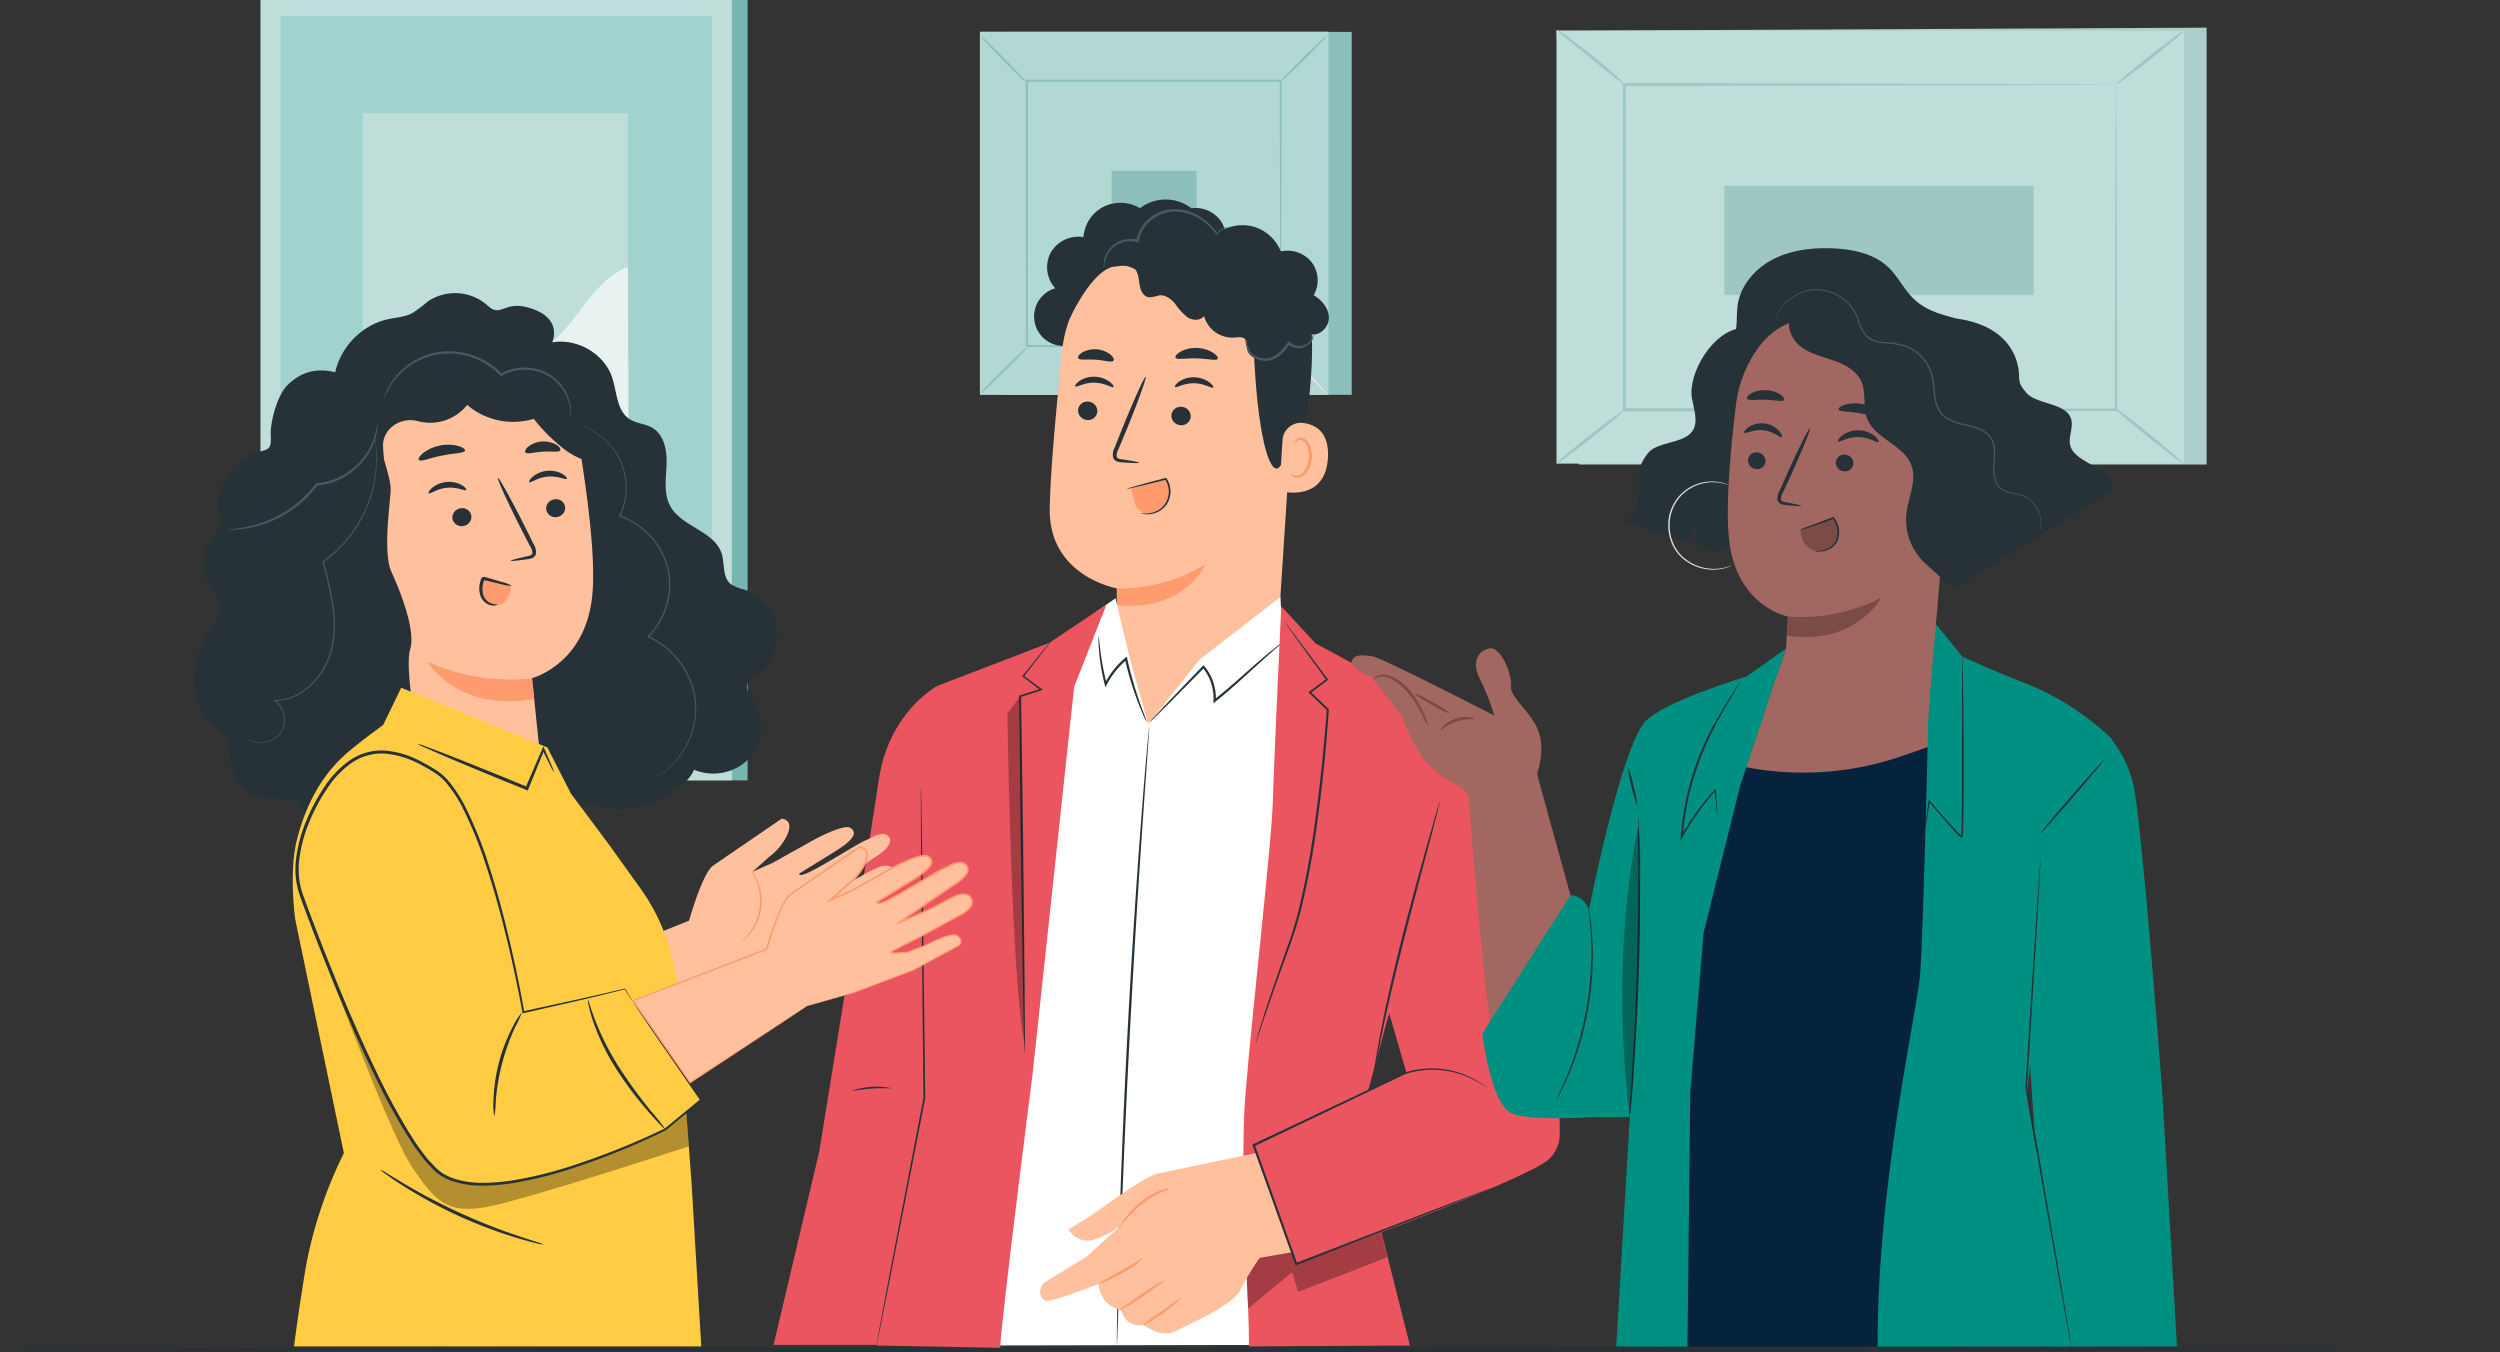 <?xml version="1.0" encoding="UTF-8"?> <svg xmlns="http://www.w3.org/2000/svg" xmlns:xlink="http://www.w3.org/1999/xlink" id="Group_31907" data-name="Group 31907" width="642.75" height="347.6" viewBox="0 0 642.75 347.6"><rect x="0" y="0" width="642.75" height="347.6" fill="#333333" stroke="none"/><defs><clipPath id="clip-path"><rect id="Rectangle_20848" data-name="Rectangle 20848" width="605.873" height="346.523" fill="none"></rect></clipPath><clipPath id="clip-path-3"><rect id="Rectangle_20850" data-name="Rectangle 20850" width="36.414" height="27.824" fill="none"></rect></clipPath><clipPath id="clip-path-4"><rect id="Rectangle_20851" data-name="Rectangle 20851" width="4.41" height="89.381" fill="none"></rect></clipPath><clipPath id="clip-path-6"><rect id="Rectangle_20853" data-name="Rectangle 20853" width="4.66" height="75.11" fill="none"></rect></clipPath><clipPath id="clip-path-8"><rect id="Rectangle_20855" data-name="Rectangle 20855" width="97.02" height="73.646" fill="none"></rect></clipPath></defs><g id="Group_31877" data-name="Group 31877"><rect id="Rectangle_20837" data-name="Rectangle 20837" width="121.205" height="200.628" transform="translate(70.997)" fill="#77b7b2"></rect><rect id="Rectangle_20838" data-name="Rectangle 20838" width="121.205" height="200.628" transform="translate(66.966)" fill="#bfddd9"></rect><rect id="Rectangle_20839" data-name="Rectangle 20839" width="110.882" height="192.491" transform="translate(72.127 4.069)" fill="#a2d2ce"></rect><rect id="Rectangle_20840" data-name="Rectangle 20840" width="68.183" height="142.465" transform="translate(93.236 29.082)" fill="#bfddd9"></rect><g id="Group_31854" data-name="Group 31854"><g id="Group_31853" data-name="Group 31853" clip-path="url(#clip-path)"><path id="Path_63437" data-name="Path 63437" d="M106.188,130.658c-.159-13.308,11.807-26.3,24.987-28.158,6.284-.886,12.96.362,18.832-2.046,10.481-4.3,13.815-18.223,24.363-22.354l.481,102.971H106.188Z" transform="translate(-12.951 -9.525)" fill="#e8f3f1"></path><path id="Path_63438" data-name="Path 63438" d="M622.9,8.1V120.421H461.574L455.762,8.884Z" transform="translate(-55.585 -0.988)" fill="#adceca"></path><rect id="Rectangle_20841" data-name="Rectangle 20841" width="161.326" height="111.301" transform="translate(400.177 7.895)" fill="#bfddd9"></rect><rect id="Rectangle_20842" data-name="Rectangle 20842" width="126.381" height="83.645" transform="translate(417.649 21.724)" fill="#bfddd9"></rect><path id="Path_63439" data-name="Path 63439" d="M601.986,24.691s-.218.014-.623.022l-1.8.021-6.941.044-26.044.1-90.975.18.365-.365c.011,25.556.021,53.872.033,83.634v.011l-.4-.4,126.381.081-.318.318c.07-25.455.127-46.325.167-60.859.035-7.264.062-12.939.081-16.829q.024-2.883.036-4.422c.011-1,.034-1.535.034-1.535s.023.487.034,1.468q.012,1.516.035,4.363c.019,3.873.047,9.524.082,16.757.039,14.581.1,35.518.167,61.056v.317h-.319l-126.381.081h-.4v-.409c.011-29.762.023-58.078.032-83.634v-.366h.365l91.216.18,25.961.1,6.867.044,1.756.021c.392.008.58.022.58.022" transform="translate(-57.956 -2.967)" fill="#9ec7c3"></path><path id="Path_63440" data-name="Path 63440" d="M455.761,8.636a13.611,13.611,0,0,1,2.774,1.8c1.649,1.192,3.9,2.882,6.324,4.824s4.561,3.78,6.064,5.156a13.026,13.026,0,0,1,2.31,2.365c-.149.169-4.028-3.03-8.873-6.9s-8.742-7.06-8.6-7.242" transform="translate(-55.584 -1.052)" fill="#9ec7c3"></path><path id="Path_63441" data-name="Path 63441" d="M637.068,8.992c.137.173-3.664,3.409-8.489,7.226s-8.847,6.775-8.984,6.6,3.664-3.408,8.49-7.227,8.846-6.774,8.983-6.6" transform="translate(-75.566 -1.096)" fill="#9ec7c3"></path><path id="Path_63442" data-name="Path 63442" d="M636.853,133.747l-17.988-14.579" transform="translate(-75.477 -14.534)" fill="#fff"></path><path id="Path_63443" data-name="Path 63443" d="M618.865,119.167c.139-.171,4.278,2.955,9.244,6.98s8.881,7.428,8.744,7.6-4.277-2.954-9.245-6.98-8.881-7.427-8.743-7.6" transform="translate(-75.477 -14.533)" fill="#9ec7c3"></path><path id="Path_63444" data-name="Path 63444" d="M455.762,133.852c-.137-.173,3.625-3.374,8.4-7.152s8.758-6.7,8.895-6.526-3.624,3.374-8.4,7.153-8.758,6.7-8.894,6.526" transform="translate(-55.584 -14.656)" fill="#9ec7c3"></path><rect id="Rectangle_20843" data-name="Rectangle 20843" width="79.521" height="28.008" transform="translate(443.31 47.784)" fill="#9ec7c3"></rect><rect id="Rectangle_20844" data-name="Rectangle 20844" width="89.506" height="93.303" transform="translate(258.023 8.203)" fill="#8cbfbb"></rect><rect id="Rectangle_20845" data-name="Rectangle 20845" width="89.506" height="93.303" transform="translate(251.962 8.203)" fill="#b2d8d4"></rect><path id="Path_63445" data-name="Path 63445" d="M376.49,102.669H286.928V9.311H376.49Zm-89.506-.056h89.45V9.366h-89.45Z" transform="translate(-34.994 -1.136)" fill="#e0e0e0"></path><rect id="Rectangle_20846" data-name="Rectangle 20846" width="65.442" height="68.218" transform="translate(263.994 20.745)" fill="#b2d8d4"></rect><path id="Path_63446" data-name="Path 63446" d="M299,101.836a10.671,10.671,0,0,1-1.615,1.877c-1.045,1.1-2.514,2.6-4.16,4.217s-3.159,3.067-4.275,4.093a10.415,10.415,0,0,1-1.891,1.575,10.427,10.427,0,0,1,1.606-1.869c1.045-1.1,2.518-2.6,4.17-4.226s3.167-3.074,4.282-4.1A10.231,10.231,0,0,1,299,101.836" transform="translate(-35.01 -12.42)" fill="#8cbfbb"></path><path id="Path_63447" data-name="Path 63447" d="M375.194,101.646a10.693,10.693,0,0,1,1.878,1.615c1.1,1.046,2.6,2.514,4.217,4.16s3.066,3.16,4.092,4.275a10.5,10.5,0,0,1,1.576,1.891,10.412,10.412,0,0,1-1.87-1.606c-1.1-1.046-2.6-2.518-4.226-4.17s-3.073-3.167-4.1-4.283a10.258,10.258,0,0,1-1.567-1.883" transform="translate(-45.758 -12.396)" fill="#e0e0e0"></path><path id="Path_63448" data-name="Path 63448" d="M374.991,22.2a10.673,10.673,0,0,1,1.615-1.877c1.046-1.1,2.514-2.6,4.16-4.217s3.16-3.067,4.276-4.093a10.4,10.4,0,0,1,1.89-1.575,10.427,10.427,0,0,1-1.606,1.869c-1.045,1.1-2.517,2.6-4.17,4.226s-3.167,3.074-4.283,4.1a10.179,10.179,0,0,1-1.883,1.567" transform="translate(-45.734 -1.273)" fill="#8cbfbb"></path><path id="Path_63449" data-name="Path 63449" d="M298.825,22.366a10.672,10.672,0,0,1-1.877-1.615c-1.1-1.045-2.6-2.514-4.217-4.16s-3.067-3.159-4.093-4.275a10.413,10.413,0,0,1-1.575-1.891,10.429,10.429,0,0,1,1.869,1.606c1.1,1.045,2.6,2.518,4.226,4.17s3.074,3.167,4.1,4.283a10.212,10.212,0,0,1,1.567,1.883" transform="translate(-35.01 -1.271)" fill="#8cbfbb"></path><path id="Path_63450" data-name="Path 63450" d="M365.886,91.8a3.2,3.2,0,0,1-.014-.332c0-.233-.008-.545-.015-.952-.006-.855-.016-2.085-.029-3.682-.015-3.231-.038-7.933-.066-13.9-.032-11.948-.076-28.968-.129-49.348l.253.252-65.256.038h-.007l.29-.29c-.014,25.038-.029,48.463-.04,68.218l-.249-.248,47.254.126,13.273.065,3.512.029.908.014c.2.005.311.01.315.014a2.058,2.058,0,0,1-.288.014l-.881.014-3.465.029-13.216.065-47.413.127h-.248V91.8c-.012-19.755-.026-43.179-.041-68.218V23.3h.3l65.256.038h.253v.252c-.054,20.447-.1,37.523-.128,49.51-.029,5.945-.05,10.628-.067,13.846-.012,1.576-.023,2.79-.029,3.634-.006.394-.011.7-.015.925a2.094,2.094,0,0,1-.014.3" transform="translate(-36.629 -2.841)" fill="#8cbfbb"></path><rect id="Rectangle_20847" data-name="Rectangle 20847" width="21.837" height="21.837" transform="translate(285.797 43.936)" fill="#8cbfbb"></rect></g></g><g id="Group_31856" data-name="Group 31856"><g id="Group_31878" data-name="Group 31878" transform="translate(0 0.457)"><path id="Path_63451" data-name="Path 63451" d="M605.873,394.587c0-.336-135.64-.607-302.922-.607-167.34,0-302.951.271-302.951.607s135.611.607,302.951.607c167.281,0,302.922-.271,302.922-.607" transform="translate(0 -48.05)" fill="#263238"></path></g></g><g id="Group_31864" data-name="Group 31864"><g id="Group_31863" data-name="Group 31863" clip-path="url(#clip-path)"><path id="Path_63452" data-name="Path 63452" d="M351.3,64.793a7.867,7.867,0,0,0-8.065-4.112,10.811,10.811,0,0,0-13.207-.021,9.82,9.82,0,0,0-9.4-.371,9.625,9.625,0,0,0-5.148,7.793,8.219,8.219,0,0,0-8.412,3.989,8.037,8.037,0,0,0,1.175,9.157,7.577,7.577,0,0,0,2.919,14.806l38.525-22.407a7.7,7.7,0,0,0,1.614-8.835" transform="translate(-36.931 -7.125)" fill="#263238"></path><path id="Path_63453" data-name="Path 63453" d="M310.582,98.426a32.386,32.386,0,0,1,33.01-28.912l1.683.034c18.124,1.419,27.03,17.443,25.1,35.332L366.5,164.622l-2.644,7.469-31.222,38.716-7.87-34.878-.15-16.194s-17.389-3.04-17.245-20.3c.069-8.338,1.624-25.495,3.214-41.007" transform="translate(-37.487 -8.477)" fill="#ffc09d"></path><path id="Path_63454" data-name="Path 63454" d="M327.033,171.436a42.614,42.614,0,0,0,22.826-6.206s-5.6,12.344-22.807,10.488Z" transform="translate(-39.885 -20.152)" fill="#ff9b6c"></path><path id="Path_63455" data-name="Path 63455" d="M315.67,119.78a2.475,2.475,0,0,0,2.35,2.536,2.376,2.376,0,0,0,2.614-2.17,2.476,2.476,0,0,0-2.347-2.538,2.378,2.378,0,0,0-2.617,2.171" transform="translate(-38.499 -14.343)" fill="#263238"></path><path id="Path_63456" data-name="Path 63456" d="M314.851,112.8c.3.328,2.217-1.016,4.9-.954,2.678.024,4.617,1.429,4.914,1.11.146-.141-.156-.728-1-1.362a6.877,6.877,0,0,0-3.926-1.286,6.616,6.616,0,0,0-3.906,1.161c-.838.609-1.128,1.185-.979,1.332" transform="translate(-38.395 -13.453)" fill="#263238"></path><path id="Path_63457" data-name="Path 63457" d="M343,121.3a2.475,2.475,0,0,0,2.35,2.535,2.375,2.375,0,0,0,2.614-2.17,2.478,2.478,0,0,0-2.348-2.538A2.377,2.377,0,0,0,343,121.3" transform="translate(-41.832 -14.528)" fill="#263238"></path><path id="Path_63458" data-name="Path 63458" d="M344.062,112.97c.3.328,2.221-1.015,4.9-.954,2.677.025,4.617,1.429,4.914,1.109.146-.14-.154-.727-1-1.361a6.886,6.886,0,0,0-3.925-1.286,6.623,6.623,0,0,0-3.907,1.162c-.835.608-1.127,1.184-.98,1.33" transform="translate(-41.958 -13.474)" fill="#263238"></path><path id="Path_63459" data-name="Path 63459" d="M332.6,132.433c.016-.151-1.645-.47-4.337-.867-.683-.083-1.328-.231-1.434-.7a3.426,3.426,0,0,1,.5-2q1.017-2.437,2.131-5.115c2.964-7.285,5.124-13.281,4.827-13.4s-2.941,5.695-5.9,12.981q-1.072,2.695-2.048,5.148a3.886,3.886,0,0,0-.41,2.651,1.71,1.71,0,0,0,1.1,1.013,4.667,4.667,0,0,0,1.159.184c2.714.2,4.4.247,4.412.1" transform="translate(-39.737 -13.459)" fill="#263238"></path><path id="Path_63460" data-name="Path 63460" d="M344.2,104.346c.3.695,2.625.124,5.43.227,2.805.04,5.127.729,5.43.049.133-.325-.323-.961-1.3-1.568a8.434,8.434,0,0,0-4.138-1.17,8.126,8.126,0,0,0-4.136.961c-.97.558-1.425,1.171-1.291,1.5" transform="translate(-41.977 -12.425)" fill="#263238"></path><path id="Path_63461" data-name="Path 63461" d="M315.715,104.553c.407.647,2.308.212,4.52.408,2.219.119,4.038.819,4.533.236.22-.285-.011-.916-.769-1.566a6.629,6.629,0,0,0-7.3-.519c-.845.536-1.165,1.127-.989,1.441" transform="translate(-38.499 -12.471)" fill="#263238"></path><path id="Path_63462" data-name="Path 63462" d="M313.126,90.247s4.825-10.715,10.144-13.129c6.44-2.923,9.04,4.059,15.151,2.5s12.259-4.362,18.372.412c6.691,5.226,3.432,8.731,3.692,16.4,1.056,31.082,6.6,39.979,8.537,25.389.212-1.6,4.732-2.782,5.539-9.537,1.046-8.76,1.609-19.412-.241-25.68-1.56-5.286-4.51-8.974-9.851-13.085-8.432-6.488-20.191-6.863-28.2-6.231S312.68,76.7,313.126,90.247" transform="translate(-38.188 -8.18)" fill="#263238"></path><path id="Path_63463" data-name="Path 63463" d="M375.425,128.244a4.719,4.719,0,0,1,5.205-4.41c3.247.372,6.828,2.274,6.475,8.922-.627,11.791-12.46,8.737-12.463,8.4,0-.23.477-7.976.783-12.908" transform="translate(-45.692 -15.099)" fill="#ffc09d"></path><path id="Path_63464" data-name="Path 63464" d="M377.861,137.383c.054-.035.2.155.543.332a2.093,2.093,0,0,0,1.55.112c1.284-.392,2.448-2.314,2.619-4.437a6.736,6.736,0,0,0-.425-2.97,2.386,2.386,0,0,0-1.478-1.659,1.061,1.061,0,0,0-1.255.5c-.177.321-.114.56-.178.578-.035.028-.245-.212-.124-.694a1.314,1.314,0,0,1,.508-.714,1.584,1.584,0,0,1,1.164-.241,2.909,2.909,0,0,1,2.07,1.941,6.914,6.914,0,0,1,.545,3.323c-.2,2.372-1.55,4.532-3.3,4.935a2.245,2.245,0,0,1-1.882-.41c-.354-.311-.4-.578-.36-.6" transform="translate(-46.083 -15.631)" fill="#ff9b6c"></path><path id="Path_63465" data-name="Path 63465" d="M369.33,97.9a11.377,11.377,0,0,1-5.1,2.2c-1.869.146-3.981-.959-4.258-2.795-.125-.824.1-1.773-.435-2.418-.635-.771-1.841-.558-2.842-.474a7.6,7.6,0,0,1-7.787-5.561c-.911,1.292-2.974,1.193-4.294.313a17.045,17.045,0,0,1-3.175-3.5c-1.022-1.208-2.47-2.3-4.05-2.11a11.936,11.936,0,0,1-2.605.513c-1.564-.17-2.29-2-2.495-3.543s-.352-3.341-1.661-4.2c-1.213-.8-2.815-.385-4.26-.2s-3.3-.191-3.64-1.593a2.784,2.784,0,0,1,.579-2.13,7.772,7.772,0,0,1,9.176-2.707,10.51,10.51,0,0,1,19.273-1.615,10.891,10.891,0,0,1,9.551-2.27,10.768,10.768,0,0,1,7.35,6.448,7.933,7.933,0,0,1,7.988,2.865,7.742,7.742,0,0,1,.463,8.395c2.118,1.256,3.909,3.4,3.9,5.844s-2.462,4.827-4.83,4.136a4.353,4.353,0,0,1-1.8,5.511,4.451,4.451,0,0,1-5.665-1.452" transform="translate(-39.354 -7.619)" fill="#263238"></path><path id="Path_63466" data-name="Path 63466" d="M382.172,97.788a2.806,2.806,0,0,1-.79,2.253,3.841,3.841,0,0,1-2.419,1.361,4.157,4.157,0,0,1-3.379-1.047l.506-.065a11.806,11.806,0,0,1-2.441,2.894,6.865,6.865,0,0,1-2.2,1.292,5.332,5.332,0,0,1-5.8-1.851,6.775,6.775,0,0,1-.914-2.475,2.289,2.289,0,0,1-.072-.955c.052-.01.146.316.332.892a7.9,7.9,0,0,0,1.055,2.267c1.095,1.715,4.759,2.654,7.162.312a11.87,11.87,0,0,0,2.327-2.711l.217-.343.289.279a3.651,3.651,0,0,0,2.856.965,3.528,3.528,0,0,0,2.182-1.082,5.715,5.715,0,0,0,1.1-1.986" transform="translate(-44.471 -11.926)" fill="#455a64"></path><path id="Path_63467" data-name="Path 63467" d="M355.142,65.918c.006.041-.313.076-.85.289a4.088,4.088,0,0,0-1.884,1.52l-.148.222-.161-.222a14.8,14.8,0,0,0-5.669-4.737,11.692,11.692,0,0,0-4.674-1.115,9.91,9.91,0,0,0-8.144,4.084,7.936,7.936,0,0,0-1.386,3.531l-.046.372-.359-.105a6.754,6.754,0,0,0-4.968.5,6.485,6.485,0,0,0-2.771,2.819,8.748,8.748,0,0,0-.817,3.48,2.389,2.389,0,0,1-.124-.968,6.507,6.507,0,0,1,.594-2.675,6.736,6.736,0,0,1,2.864-3.118,7.231,7.231,0,0,1,5.4-.635l-.4.267a8.463,8.463,0,0,1,1.462-3.843,10.438,10.438,0,0,1,8.713-4.361,12.06,12.06,0,0,1,4.918,1.236,14.447,14.447,0,0,1,5.717,5.066H352.1a4.055,4.055,0,0,1,2.127-1.5,1.82,1.82,0,0,1,.915-.1" transform="translate(-39.411 -7.466)" fill="#455a64"></path><path id="Path_63468" data-name="Path 63468" d="M340.321,140.229s3.44,7.109-3.927,8.816a3.592,3.592,0,0,1-4.244-2.567l-1.017-3.87c.346.093,9.188-2.379,9.188-2.379" transform="translate(-40.385 -17.102)" fill="#ff9b6c"></path><path id="Path_63469" data-name="Path 63469" d="M333.543,148.987c.011-.04.345.048.954.089a6.382,6.382,0,0,0,2.525-.378,5.524,5.524,0,0,0,3.509-6.733,5.352,5.352,0,0,0-.753-1.665l.247.09c-2.847.722-5.36,1.339-7.165,1.76l-2.128.477a2.9,2.9,0,0,1-.785.118,2.969,2.969,0,0,1,.747-.276l2.095-.608c1.782-.5,4.278-1.169,7.114-1.906l.156-.04.09.13a5.691,5.691,0,0,1,.824,1.805,6.078,6.078,0,0,1-.7,4.763,6.022,6.022,0,0,1-5.79,2.639,2.508,2.508,0,0,1-.937-.265" transform="translate(-40.24 -17.064)" fill="#263238"></path><path id="Path_63470" data-name="Path 63470" d="M268.571,200.856s-12.479,6.683-15.019,24.181c-2.182,15.031-15.321,95.618-15.321,95.618l-11.72,49.6h30.366l16.515-88.035Z" transform="translate(-27.625 -24.497)" fill="#ea555f"></path><path id="Path_63471" data-name="Path 63471" d="M284.557,367.247l17.07-154.574,14.89-34.078,4.982-3.451,3.6,15.172,4.817,17.158,13.171-16.55,20.8-16.122.479,7.956,9.988,29.2-8.28,76.2v78.931Z" transform="translate(-34.705 -21.319)" fill="#fff"></path><path id="Path_63472" data-name="Path 63472" d="M327.034,371.72a2.129,2.129,0,0,0,.041-.41c.015-.3.034-.7.06-1.2.04-1.1.1-2.65.171-4.633.138-4.06.336-9.873.579-17.04.5-14.388,1.3-34.26,2.449-56.2s2.428-41.792,3.427-56.155c.5-7.153.914-12.955,1.2-17.008.134-1.98.24-3.531.313-4.626.028-.5.05-.9.067-1.2a2.066,2.066,0,0,0,0-.412,2.1,2.1,0,0,0-.064.407c-.032.3-.073.7-.126,1.2-.1,1.092-.243,2.64-.427,4.617-.361,4.011-.839,9.817-1.392,17-1.109,14.357-2.455,34.207-3.605,56.154s-1.876,41.82-2.271,56.214c-.2,7.2-.328,13.021-.387,17.048-.025,1.984-.044,3.539-.057,4.636v1.206a2.056,2.056,0,0,0,.021.412" transform="translate(-39.883 -25.957)" fill="#263238"></path><path id="Path_63473" data-name="Path 63473" d="M401.054,283.868l23.913-74.026L382.656,187.1l-8.839-9.569s-1.88,39.712-2.175,50.23-4.928,50.389-6.995,74.639c-1.1,12.955-.394,34.6.253,46.793.744,13.992.591,18.616.591,18.616l41.4-.229-13.693-54.509Z" transform="translate(-44.402 -21.652)" fill="#ea555f"></path><path id="Path_63474" data-name="Path 63474" d="M301.09,186.859,272.245,197.95,267.77,305.212l-11.14,62.307,31.814.594c.3-7.6,8.39-70.88,8.39-70.88l10.629-99.042,8.3-21.161Z" transform="translate(-31.299 -21.591)" fill="#ea555f"></path><path id="Path_63475" data-name="Path 63475" d="M306.719,187.553a4.72,4.72,0,0,0-.529.59c-.361.436-.846,1.022-1.459,1.767l-5.417,6.714-.116.144.15.112,4.59,3.45.064-.376-5.388,1.688-.169.053v.178c.1,9.5.231,21.463.371,34.431.234,15.828.445,30.153.6,40.579.105,5.155.191,9.343.25,12.3.042,1.414.076,2.531.1,3.343.017.353.029.638.04.869a1.181,1.181,0,0,0,.034.3,1.076,1.076,0,0,0,.028-.3c0-.231.011-.517.019-.869,0-.812.008-1.93.015-3.344-.014-2.954-.033-7.143-.059-12.3-.107-10.428-.255-24.755-.421-40.583-.186-12.966-.357-24.928-.493-34.429l-.168.231,5.371-1.735.4-.129-.336-.246c-1.685-1.237-3.248-2.382-4.63-3.395l.034.256,5.283-6.818c.583-.768,1.041-1.376,1.383-1.826a4.6,4.6,0,0,0,.45-.651" transform="translate(-36.399 -22.874)" fill="#263238"></path><path id="Path_63476" data-name="Path 63476" d="M367.669,290.567a1.238,1.238,0,0,0,.113-.285c.074-.225.166-.5.281-.852l1.074-3.274c.942-2.84,2.342-6.938,4.136-11.98l2.977-8.232a98.377,98.377,0,0,0,3.027-9.6,215.037,215.037,0,0,0,4.23-22.636c1.461-10.532,2.406-20.462,2.982-29.005l.008-.121-.088-.083-4.641-4.429-.023.363,4.4-3.314.172-.129-.127-.17-7.946-10.661-2.186-2.88-.581-.74a1.226,1.226,0,0,0-.215-.24,1.3,1.3,0,0,0,.164.277l.531.775,2.092,2.948,7.788,10.774.046-.3-4.43,3.275-.226.168.2.2,4.611,4.46-.079-.2c-.625,8.521-1.6,18.443-3.056,28.956a223.571,223.571,0,0,1-4.172,22.583q-1.326,5.131-2.958,9.57l-2.908,8.261c-1.745,5.063-3.083,9.184-3.957,12.048-.437,1.432-.759,2.55-.966,3.31-.09.354-.164.639-.223.869a1.074,1.074,0,0,0-.054.3" transform="translate(-44.841 -22.233)" fill="#263238"></path><g id="Group_31859" data-name="Group 31859" transform="translate(320.238 308.63)" opacity="0.3"><g id="Group_31858" data-name="Group 31858"><g id="Group_31857" data-name="Group 31857" clip-path="url(#clip-path-3)"><path id="Path_63477" data-name="Path 63477" d="M401.133,366.115l-22.913,8.893-1.528-5.052-11.35,9.369-.623-13.975,9.975-13.85,24.761,7.938Z" transform="translate(-364.719 -351.499)"></path></g></g></g><path id="Path_63478" data-name="Path 63478" d="M441.668,325.166a8.621,8.621,0,0,0,4.1-7.025,77.719,77.719,0,0,0-.7-11.97c-1.636-13.493-19.733-91.839-19.733-91.839l-26.666,61.056,7.707,26.582L367.1,320.578l10.934,30.537s52.185-18.9,63.631-25.95" transform="translate(-44.772 -26.14)" fill="#ea555f"></path><path id="Path_63479" data-name="Path 63479" d="M419.182,234.9a3.32,3.32,0,0,0-.249.685c-.155.516-.355,1.177-.6,1.993-.518,1.812-1.233,4.308-2.107,7.36-1.753,6.222-4.157,14.822-6.6,24.38s-4.375,18.287-5.591,24.635c-.61,3.174-1.069,5.749-1.346,7.535-.128.843-.231,1.524-.312,2.058a3.309,3.309,0,0,0-.068.724,3.253,3.253,0,0,0,.189-.7c.11-.528.25-1.2.423-2.037.378-1.844.9-4.385,1.534-7.493,1.323-6.321,3.322-15.018,5.76-24.572s4.778-18.166,6.425-24.416c.8-3.072,1.449-5.585,1.921-7.409l.491-2.023a3.276,3.276,0,0,0,.132-.716" transform="translate(-49.065 -28.648)" fill="#263238"></path><path id="Path_63480" data-name="Path 63480" d="M428.611,343.451a1.07,1.07,0,0,0-.256.072l-.734.259-2.829,1.049-10.554,4.012L377.88,362.86l.379.172c-2.285-6.392-4.759-13.317-7.323-20.49l-3.6-10.051-.153.367L406,314.312l-.027.011a22.715,22.715,0,0,1,15.953.667,28.869,28.869,0,0,1,3.938,2.049l.97.631a1.857,1.857,0,0,0,.342.2,1.965,1.965,0,0,0-.306-.249l-.939-.683a26.056,26.056,0,0,0-3.912-2.163,22.806,22.806,0,0,0-6.846-1.825,23.426,23.426,0,0,0-9.331.968l-.014,0-.014.007-38.894,18.393-.243.115.09.252c1.168,3.266,2.372,6.631,3.6,10.053,2.573,7.17,5.055,14.092,7.347,20.481l.1.281.278-.109,36.28-14.215,10.493-4.168,2.793-1.136.716-.3a1.049,1.049,0,0,0,.237-.119" transform="translate(-44.72 -38.153)" fill="#263238"></path><path id="Path_63481" data-name="Path 63481" d="M336.773,208.52a8.144,8.144,0,0,0,1.105-.99l2.928-2.881,9.888-10-.429-.014a12.01,12.01,0,0,1,2.551,5.369,11.858,11.858,0,0,1,.244,3.14l-.04.676.526-.422c5-4.012,9.053-7.947,12.085-10.634,1.5-1.356,2.723-2.433,3.57-3.165a11.421,11.421,0,0,0,1.285-1.171,9.539,9.539,0,0,0-1.424,1c-.893.682-2.156,1.716-3.7,3.035-3.106,2.61-7.218,6.5-12.191,10.464l.486.254a12.254,12.254,0,0,0-.25-3.3,12.445,12.445,0,0,0-2.7-5.632l-.211-.242-.219.227-9.738,10.146-2.805,3a8.187,8.187,0,0,0-.962,1.133" transform="translate(-41.073 -22.981)" fill="#263238"></path><path id="Path_63482" data-name="Path 63482" d="M321.7,186.411a3.345,3.345,0,0,0-.048.921c.005.6.036,1.47.121,2.566a53.326,53.326,0,0,0,1.465,8.823l.184.724.346-.666a21.555,21.555,0,0,1,3.832-5.233c.438-.44.89-.856,1.33-1.232l-.49-.162a81.089,81.089,0,0,0,3.576,11.687c.566,1.439,1.064,2.58,1.429,3.357a5.767,5.767,0,0,0,.624,1.177,6.237,6.237,0,0,0-.419-1.262c-.335-.911-.752-2.052-1.252-3.411a100.66,100.66,0,0,1-3.37-11.677l-.108-.486-.383.324c-.454.385-.92.812-1.371,1.265a21.342,21.342,0,0,0-3.907,5.4l.529.057a65.009,65.009,0,0,1-1.668-8.718c-.264-2.171-.348-3.457-.421-3.453" transform="translate(-39.229 -22.735)" fill="#263238"></path><g id="Group_31862" data-name="Group 31862" transform="translate(259.004 178.994)" opacity="0.3"><g id="Group_31861" data-name="Group 31861"><g id="Group_31860" data-name="Group 31860" clip-path="url(#clip-path-4)"><path id="Path_63483" data-name="Path 63483" d="M298.267,203.857l-3.287,4.485s.918,68.009,4.41,84.9Z" transform="translate(-294.98 -203.857)"></path></g></g></g><path id="Path_63484" data-name="Path 63484" d="M256.629,374.053a1.963,1.963,0,0,1,.04-.325c.04-.234.094-.548.162-.949.156-.855.379-2.079.665-3.648.6-3.194,1.467-7.789,2.542-13.492l8.685-45.245,0,.046c-.027-2.4-.055-4.942-.084-7.517-.194-19.963-.369-38.033-.5-51.14-.042-6.526-.076-11.814-.1-15.5,0-1.811,0-3.227,0-4.214,0-.464.008-.827.01-1.1a2.17,2.17,0,0,1,.019-.373,2.327,2.327,0,0,1,.027.374c.009.268.02.631.035,1.1.021.987.051,2.4.089,4.213.058,3.682.141,8.971.244,15.5.162,13.1.385,31.173.63,51.135.028,2.574.055,5.117.082,7.515v.024l0,.023c-3.491,17.879-6.594,33.77-8.83,45.216-1.133,5.692-2.044,10.278-2.678,13.466l-.745,3.633-.2.94a1.907,1.907,0,0,1-.083.317" transform="translate(-31.298 -28.125)" fill="#263238"></path><path id="Path_63485" data-name="Path 63485" d="M259.494,318.553c-.014.136-2.285-.06-5.071.14-2.789.183-5.01.687-5.043.555a19.625,19.625,0,0,1,10.113-.695" transform="translate(-30.415 -38.806)" fill="#263238"></path><path id="Path_63486" data-name="Path 63486" d="M359.887,337.658s-22.143,4.621-25.434,5.341-16.289,10.479-17.577,11.2-5.043,3.1-5.043,3.1,2.42,3.968,6.713,2.527a23.081,23.081,0,0,0,7.124-3.9l-9.158,8.354-10.424,6.368a3.078,3.078,0,0,0-1.3,3.772,1.809,1.809,0,0,0,2.185,1.155c2.963-.527,12.575-4.276,12.575-4.276s.451,5.8,5.746,6.522c0,0,1.139,4.984,5.745,3.921,0,0,4.531,3.709,8.542,1.59s14.426-6.378,16.573-10.7a64.093,64.093,0,0,1,4.865-8.067l8.021-1.392Z" transform="translate(-37.144 -41.181)" fill="#ffc09d"></path><path id="Path_63487" data-name="Path 63487" d="M321.623,375.05c.075.155,2.844-.96,6.076-2.748s5.538-3.769,5.415-3.914-2.538,1.559-5.745,3.316-5.835,3.163-5.746,3.346" transform="translate(-39.225 -44.928)" fill="#ff9b6c"></path><path id="Path_63488" data-name="Path 63488" d="M339.249,375c-.1-.177-2.843,1.362-5.989,3.574s-5.725,3.933-5.638,4.091,2.867-1.313,6.022-3.526,5.691-3.986,5.605-4.138" transform="translate(-39.957 -45.734)" fill="#ff9b6c"></path><path id="Path_63489" data-name="Path 63489" d="M344.252,380.071c-.126-.124-2.133,1.564-4.828,3.386-2.684,1.839-4.828,3.415-4.713,3.582.1.144,2.394-1.165,5.1-3.019,2.725-1.841,4.589-3.81,4.442-3.949" transform="translate(-40.821 -46.353)" fill="#ff9b6c"></path><path id="Path_63490" data-name="Path 63490" d="M340.78,348a5.829,5.829,0,0,0-2.322.5,17.738,17.738,0,0,0-5.007,2.816,23.54,23.54,0,0,0-4.021,4.1,6.872,6.872,0,0,0-1.264,2.017c.182.147,2.267-2.844,5.7-5.577,3.427-2.787,6.974-3.661,6.909-3.859" transform="translate(-40.022 -42.439)" fill="#ff9b6c"></path></g></g><g id="Group_31869" data-name="Group 31869"><g id="Group_31868" data-name="Group 31868" clip-path="url(#clip-path)"><path id="Path_63491" data-name="Path 63491" d="M469.517,247.238c.122,1.007-9.083,26.008-9.083,26.008l-12.846-46.632-17.766,3.717s4.817,64.438,7.933,73.149c3.327,9.3,22.777,16.253,33.649,3.646,3.112-3.608,13.042-26.634,13.042-26.634Z" transform="translate(-52.421 -27.638)" fill="#a26760"></path><path id="Path_63492" data-name="Path 63492" d="M443.436,222.124s2.158-5.779.448-10.781-7.513-8.875-7.152-11.878-2.721-10.2-5.5-9.633-4.833,3.279-2.483,7.9a59.459,59.459,0,0,1,3.71,9.4s-28.934-14.914-31.3-15.238-4.727-.647-5.339,1.217,5.163,4.252,5.163,4.252l7.766,10.014a43.615,43.615,0,0,0,5.4,10.767c3.341,4.468,9.914,7.46,9.914,7.46l8.437,10.047s12.793-4.325,10.936-13.531" transform="translate(-48.269 -23.148)" fill="#a26760"></path><path id="Path_63493" data-name="Path 63493" d="M402.264,198.708c.047.042.256-.169.711-.385a3.489,3.489,0,0,1,2.055-.248c1.754.316,3.991,1.814,5.825,3.915a30.324,30.324,0,0,1,3.909,6.091,12.9,12.9,0,0,0,1.5,2.656,10.751,10.751,0,0,0-1-2.891,23.868,23.868,0,0,0-3.817-6.371c-1.939-2.2-4.318-3.728-6.354-3.951a3.438,3.438,0,0,0-2.285.536c-.459.329-.59.623-.554.648" transform="translate(-49.06 -24.088)" fill="#7b4b45"></path><path id="Path_63494" data-name="Path 63494" d="M414.341,203.14c-.109.188,1.756,1.448,4.165,2.814s4.452,2.321,4.561,2.131-1.756-1.448-4.166-2.814-4.452-2.32-4.561-2.131" transform="translate(-50.533 -24.772)" fill="#7b4b45"></path><path id="Path_63495" data-name="Path 63495" d="M430.594,210.406c.093-.184-2.185-.952-4.864-.045-2.689.877-4.038,2.85-3.851,2.941.172.162,1.657-1.408,4.1-2.2,2.431-.834,4.574-.469,4.611-.7" transform="translate(-51.45 -25.603)" fill="#7b4b45"></path><path id="Path_63496" data-name="Path 63496" d="M510.064,198.883l10.025-4.332,34.493.9,12.945,5.443,2.615,33.12s-49.052,17.455-49.247,17.455-29.2-28.457-29.2-28.457Z" transform="translate(-59.968 -23.728)" fill="#a26760"></path><path id="Path_63497" data-name="Path 63497" d="M497.82,221.052A72.132,72.132,0,0,0,506,223.118a77.794,77.794,0,0,0,42.479-2.421l13.292-4.617s21.908,43.9,22.346,45.417-19.091,111.091-19.091,111.091H486.933l1.907-62.974s-1.314-57.871-1.1-58.521,10.076-30.041,10.076-30.041" transform="translate(-59.387 -26.353)" fill="#06233d"></path><path id="Path_63498" data-name="Path 63498" d="M512.132,189.9,502,197.057c-7.8,2.474-21.653,7.207-25.858,11.368-6.352,6.286-14.678,48.53-14.678,48.53s-1.458-3.627-4.77-3.627L434,288.94s2.3,18.606,7.777,20.556,20.536.879,20.756.879h9.418l-3.481,58.944,18.3.077.73-65.523,3.415-40.843,9.456-38.036Z" transform="translate(-52.93 -23.16)" fill="#009081"></path><path id="Path_63499" data-name="Path 63499" d="M479.338,239.492a4.611,4.611,0,0,1,.071.8q.038.855.1,2.286c.081,1.985.159,4.86.221,8.413.126,7.106.129,16.927-.194,27.767s-.922,20.649-1.474,27.735c-.275,3.543-.525,6.408-.726,8.385q-.15,1.425-.24,2.276a4.547,4.547,0,0,1-.119.79,4.627,4.627,0,0,1,.015-.8c.035-.57.083-1.329.142-2.284.136-2.034.327-4.889.562-8.394.458-7.089.993-16.889,1.321-27.724s.378-20.645.345-27.749c-.024-3.513-.043-6.374-.056-8.412,0-.956,0-1.717-.005-2.288a4.655,4.655,0,0,1,.033-.8" transform="translate(-58.172 -29.209)" fill="#263238"></path><path id="Path_63500" data-name="Path 63500" d="M479.077,234.617a24.969,24.969,0,0,1-1.431-4.862,24.85,24.85,0,0,1-.926-4.981,25.041,25.041,0,0,1,1.431,4.863,24.91,24.91,0,0,1,.926,4.98" transform="translate(-58.138 -27.414)" fill="#263238"></path><g id="Group_31867" data-name="Group 31867" transform="translate(417.096 212.104)" opacity="0.3"><g id="Group_31866" data-name="Group 31866"><g id="Group_31865" data-name="Group 31865" clip-path="url(#clip-path-6)"><path id="Path_63501" data-name="Path 63501" d="M479.182,241.566q-.144.7-.284,1.392c-4.607,23-4.892,50.45-1.947,73.718.879.117,4.05-71.561,2.135-74.647" transform="translate(-475.031 -241.566)"></path></g></g></g><path id="Path_63502" data-name="Path 63502" d="M620.406,227.632c-2.229-9.042-7.45-13.346-7.45-13.346l-22.793,29.622,8.576,128.384h32.939l-3.77-65.18s-5.273-70.438-7.5-79.48" transform="translate(-71.977 -26.134)" fill="#009081"></path><path id="Path_63503" data-name="Path 63503" d="M605.6,217.92l4.467-5.606a67.288,67.288,0,0,0-22.222-14.381c-6.428-2.43-16.265-6.868-16.265-6.868l-7.068-8.713L562.8,207.513s-1.249,55.589-2.128,65.662c-.842,9.645-11.015,53.77-10.882,95.3l49.3-.08-10.962-64.582s4.482-41.162,4.762-42.5S605.6,217.92,605.6,217.92" transform="translate(-67.053 -22.24)" fill="#009081"></path><path id="Path_63504" data-name="Path 63504" d="M613.848,222.465c.109.092-3.462,4.389-7.975,9.6s-8.261,9.356-8.37,9.263,3.462-4.388,7.977-9.6,8.26-9.355,8.369-9.262" transform="translate(-72.871 -27.132)" fill="#263238"></path><path id="Path_63505" data-name="Path 63505" d="M501.53,233.912a1.692,1.692,0,0,1-.079-.432c-.038-.334-.086-.75-.145-1.261-.113-1.163-.27-2.76-.464-4.743l.272.09a72.8,72.8,0,0,0-8.533,12.014l-.547.968.091-1.105A71.266,71.266,0,0,1,502.388,207.6c1.459-2.528,2.737-4.515,3.627-5.882l1.049-1.559a3.077,3.077,0,0,1,.4-.524,3.136,3.136,0,0,1-.307.579l-.967,1.609c-.837,1.4-2.064,3.41-3.479,5.954a79.364,79.364,0,0,0-8.426,20.973,78.412,78.412,0,0,0-1.67,10.727l-.456-.138a68.274,68.274,0,0,1,8.724-11.982l.248-.271.025.361c.133,1.988.241,3.588.32,4.755.025.514.047.932.064,1.267a1.683,1.683,0,0,1-.007.439" transform="translate(-60.009 -24.348)" fill="#263238"></path><path id="Path_63506" data-name="Path 63506" d="M455.755,315.061a2.3,2.3,0,0,1,.191-.489c.164-.356.372-.806.627-1.36.283-.586.621-1.3.975-2.157s.8-1.8,1.206-2.891c.427-1.08.891-2.264,1.32-3.56.47-1.282.876-2.682,1.326-4.149a83.019,83.019,0,0,0,3.222-19.652c.041-1.534.1-2.991.068-4.356.007-1.365-.054-2.635-.115-3.795-.035-1.161-.152-2.2-.222-3.125s-.155-1.71-.237-2.356c-.066-.606-.119-1.1-.162-1.488a2.271,2.271,0,0,1-.025-.524,2.228,2.228,0,0,1,.117.51c.065.387.147.877.247,1.479.109.643.226,1.431.314,2.352s.235,1.967.291,3.132c.082,1.163.162,2.437.172,3.809.054,1.371,0,2.836-.025,4.378a78.741,78.741,0,0,1-3.239,19.753c-.462,1.472-.884,2.875-1.372,4.157-.446,1.3-.93,2.48-1.378,3.556-.423,1.086-.89,2.033-1.273,2.875s-.74,1.556-1.048,2.13c-.287.539-.52.977-.705,1.324a2.232,2.232,0,0,1-.273.447" transform="translate(-55.584 -32.339)" fill="#263238"></path><path id="Path_63507" data-name="Path 63507" d="M573.161,192.276a4.286,4.286,0,0,1,.052.725q.021.776.057,2.079c.029,1.853.069,4.454.119,7.649.072,6.46.146,15.383.1,25.24-.024,2.21-.047,4.372-.07,6.469-.021,1.049-.044,2.08-.095,3.1-.014.255-.029.507-.056.767l-.028.2a.979.979,0,0,1-.032.126.472.472,0,0,1-.032.067l-.011.017a.252.252,0,0,1-.193.095.659.659,0,0,1-.112-.028,1.583,1.583,0,0,1-.371-.265c-.379-.344-.718-.7-1.055-1.055-2.655-2.862-4.945-5.576-6.932-7.911l.3-.087c-.606,3.81-1.1,6.921-1.452,9.129-.177,1.046-.318,1.877-.422,2.489l-.123.646a.776.776,0,0,1-.059.219.742.742,0,0,1,.008-.226c.02-.177.044-.392.073-.654q.123-.925.33-2.5l1.3-9.151.054-.376.251.289c2.01,2.308,4.325,5.01,6.979,7.842.334.349.676.7,1.033,1.025a2.517,2.517,0,0,0,.227.178c0-.037-.037.068-.026.16s-.094-.054-.179-.045l.012-.057.023-.17c.025-.24.039-.491.051-.742.047-1.005.068-2.037.086-3.084.02-2.1.041-4.255.062-6.462.012-9.835.024-18.737.032-25.237.011-3.2.02-5.8.027-7.65q.017-1.305.028-2.08a4.359,4.359,0,0,1,.04-.725" transform="translate(-68.633 -23.45)" fill="#263238"></path><path id="Path_63508" data-name="Path 63508" d="M596.958,251.469a1.46,1.46,0,0,1,0,.3c-.008.22-.019.511-.033.879-.04.8-.1,1.932-.17,3.381-.169,2.966-.412,7.22-.712,12.488-.646,10.6-1.541,25.265-2.542,41.676l0-.053c.241,1.392.5,2.879.759,4.38,2.96,17.212,5.638,32.791,7.582,44.1.945,5.627,1.711,10.189,2.246,13.373.252,1.56.449,2.782.587,3.639.06.4.106.712.141.949a1.7,1.7,0,0,1,.033.326,1.762,1.762,0,0,1-.079-.318c-.047-.234-.108-.546-.186-.941-.159-.854-.385-2.071-.673-3.625-.569-3.178-1.384-7.731-2.389-13.348-1.977-11.3-4.7-26.872-7.714-44.075-.26-1.5-.517-2.988-.759-4.38l-.005-.027,0-.026c1.058-16.409,2-31.074,2.686-41.668l.853-12.479c.108-1.447.193-2.579.253-3.376.032-.367.057-.657.076-.876a1.514,1.514,0,0,1,.041-.3" transform="translate(-72.328 -30.669)" fill="#263238"></path><path id="Path_63509" data-name="Path 63509" d="M506.444,96c-7.842.168-14.575,11.7-13.409,18.2.566,3.156,2.007,6.776-.572,9.112-2.553,2.312-7.926,2.114-10.361,4.5,0,0-3.119,3.07-2.78,7.053s-.316,9.284-3.52,10.7l15.918,5.65c1.645-1.645,2.3-4.237,3.947-5.882-1.882,1.724-3.708,7.873,4.812,8.57l5.3-4.621c14.486,3.693,29.7,8.283,41.283,2.055" transform="translate(-58.029 -11.708)" fill="#263238"></path><path id="Path_63510" data-name="Path 63510" d="M583.385,127.7c-1.045-2.984-2.76-5.736-3.482-8.812-1.553-6.612,1.578-14.143-1.784-20.059-2.393-4.213-7.366-6.207-12.057-7.546s-9.174-2.131-12.714-5.458c-2.6-2.44-4.111-5.836-6.7-8.285-3.689-3.489-9.061-4.6-14.159-4.818-5.236-.226-10.634.369-15.3,2.737s-8.492,6.726-9.236,11.86c-.364,2.5-.007,5.112-.758,7.528-.826,2.658-2.886,4.75-4.134,7.242a13.208,13.208,0,0,0,3.649,15.879l36.738,45.257c7.594,2.686,15.864-6.861,21.594-12.475s20.981-15.51,18.34-23.05" transform="translate(-61.2 -8.864)" fill="#263238"></path><path id="Path_63511" data-name="Path 63511" d="M508.06,115.193c1.291-10.446,9.075-22.9,19.567-21.183L560.1,104.175c3.187.522,4.893,3.046,4.64,6.233l-6.7,77.581c.076.022-.812,1.246-.734,1.267,0,0-8.78,21.769-30.182,13.77-4.244-1.587-6.167-.116-6.748-4.974-.927-.364-5.344-1.895-5.32-2.44l5.842-17.426c.3-6.355.489-8.285.481-8.226,0,0-13.4-2.522-15.17-20.162-.879-8.772.41-23,1.844-34.6" transform="translate(-61.703 -11.446)" fill="#a26760"></path><path id="Path_63512" data-name="Path 63512" d="M537.549,135.017a2.252,2.252,0,0,0,2.049,2.388,2.165,2.165,0,0,0,2.455-1.884,2.253,2.253,0,0,0-2.047-2.39,2.167,2.167,0,0,0-2.458,1.886" transform="translate(-65.559 -16.235)" fill="#263238"></path><path id="Path_63513" data-name="Path 63513" d="M511.83,134.357a2.252,2.252,0,0,0,2.05,2.388,2.164,2.164,0,0,0,2.454-1.885,2.253,2.253,0,0,0-2.047-2.389,2.167,2.167,0,0,0-2.458,1.886" transform="translate(-62.422 -16.154)" fill="#263238"></path><path id="Path_63514" data-name="Path 63514" d="M510.725,126.362c.253.406,2.335-.948,4.976-.616,2.644.289,4.365,2.091,4.7,1.754.164-.148-.054-.851-.8-1.661a6.055,6.055,0,0,0-7.725-.91c-.913.616-1.281,1.249-1.155,1.432" transform="translate(-62.285 -15.116)" fill="#263238"></path><path id="Path_63515" data-name="Path 63515" d="M538.239,128.82c.318.371,2.362-1.152,5.2-1.083,2.835.025,4.874,1.617,5.192,1.256.155-.161-.154-.824-1.046-1.544a6.917,6.917,0,0,0-4.143-1.458,6.738,6.738,0,0,0-4.149,1.317c-.89.691-1.206,1.344-1.051,1.511" transform="translate(-65.639 -15.366)" fill="#263238"></path><path id="Path_63516" data-name="Path 63516" d="M526.534,145.353c.019-.136-1.48-.484-3.917-.937-.618-.1-1.2-.256-1.28-.683a3.116,3.116,0,0,1,.523-1.8q1.012-2.184,2.12-4.582c2.953-6.528,5.13-11.911,4.863-12.027s-2.876,5.083-5.829,11.611c-.713,1.611-1.394,3.146-2.043,4.616a3.537,3.537,0,0,0-.467,2.4,1.561,1.561,0,0,0,.97.961,4.285,4.285,0,0,0,1.048.206c2.463.276,4,.376,4.013.239" transform="translate(-63.471 -15.284)" fill="#263238"></path><path id="Path_63517" data-name="Path 63517" d="M523.5,179.855a45.416,45.416,0,0,0,24.024-4.867s-6.7,12.451-24.28,9.787Z" transform="translate(-63.815 -21.342)" fill="#7b4b45"></path><path id="Path_63518" data-name="Path 63518" d="M538.338,119.644c.2.67,2.654.5,5.492,1.009,2.85.45,5.107,1.413,5.521.846.186-.27-.179-.911-1.074-1.6a9.8,9.8,0,0,0-8.391-1.414c-1.075.357-1.634.842-1.549,1.159" transform="translate(-65.655 -14.403)" fill="#263238"></path><path id="Path_63519" data-name="Path 63519" d="M511.581,116.478c.457.576,2.41.119,4.719.227,2.311.037,4.239.616,4.723.069.214-.267-.061-.833-.884-1.4a7.291,7.291,0,0,0-3.782-1.12,7.209,7.209,0,0,0-3.826.882c-.849.515-1.15,1.064-.95,1.344" transform="translate(-62.385 -13.934)" fill="#263238"></path><path id="Path_63520" data-name="Path 63520" d="M596.525,126.765c-1.671-3.051,1.549-6.454-1.011-9.269-2.336-2.568-8.49-2.659-10.683-5.275-1.713-2.043-1.785-2.582-1.842-4.5-.071-2.4-1.166-12.485-16.039-14.533l-2.064,9.163c-.928-.43-1.892-.8-2.842-1.148a164.052,164.052,0,0,0-37.56-8.758c-1.545,2.625-.009,6.133,2.429,7.981s5.536,2.539,8.43,3.552,5.871,2.6,7.105,5.381c1.314,2.958.314,6.505,1.476,9.524,2,5.194,9.4,6.749,11.371,11.955,1.489,3.937-.753,8.2-1.258,12.37a15.249,15.249,0,0,0,4.833,12.905c2.8,2.538,7.558,7.144,7.887,6.219l39.816-24.642c2.285-5.529-7.758-6.749-10.046-10.925" transform="translate(-63.891 -11.275)" fill="#263238"></path><path id="Path_63521" data-name="Path 63521" d="M504.872,162.55a2.178,2.178,0,0,1-.407.205,8.428,8.428,0,0,1-1.227.462,11.636,11.636,0,0,1-4.8.342,12.033,12.033,0,0,1-6.445-2.972,10.692,10.692,0,0,1-2.477-3.417,12.114,12.114,0,0,1-1.026-4.4,11.134,11.134,0,0,1,9.008-11.572,11.022,11.022,0,0,1,4.812.09,8.789,8.789,0,0,1,1.248.407,2.181,2.181,0,0,1,.416.187,2.215,2.215,0,0,1-.441-.12,11.316,11.316,0,0,0-11.96,3.14,11.081,11.081,0,0,0-2.726,7.854,11.869,11.869,0,0,0,.988,4.271,10.442,10.442,0,0,0,2.383,3.322,12.016,12.016,0,0,0,10.985,2.734,10.99,10.99,0,0,0,1.238-.394,2.192,2.192,0,0,1,.435-.14" transform="translate(-59.575 -17.194)" fill="#e0e0e0"></path><path id="Path_63522" data-name="Path 63522" d="M587.4,147.787a1.706,1.706,0,0,1,.1-.272,5.085,5.085,0,0,0,.274-.789,7.012,7.012,0,0,0,.132-3.179,7.829,7.829,0,0,0-2.4-4.369,6.744,6.744,0,0,0-2.752-1.51c-1.089-.306-2.306-.407-3.531-.824a4.786,4.786,0,0,1-1.716-.991,4.661,4.661,0,0,1-1.146-1.714,10.17,10.17,0,0,1-.514-4.272,23.2,23.2,0,0,0,.058-4.538,5.8,5.8,0,0,0-.748-2.192,5.426,5.426,0,0,0-1.679-1.683,15.6,15.6,0,0,0-4.772-1.7,15.752,15.752,0,0,1-5.069-1.86,6.032,6.032,0,0,1-1.926-2.034,8.483,8.483,0,0,1-.932-2.666c-.36-1.857-.36-3.767-.714-5.63A10.911,10.911,0,0,0,553.2,99.5a19.3,19.3,0,0,0-5.237-.868,12.322,12.322,0,0,1-2.593-.481,5.435,5.435,0,0,1-2.239-1.307,11.24,11.24,0,0,1-2.211-4.36,10.969,10.969,0,0,0-2.287-3.873,11.641,11.641,0,0,0-7.148-3.623,10.583,10.583,0,0,0-6.506,1.392,11.987,11.987,0,0,0-3.739,3.424,10.844,10.844,0,0,0-1.437,2.875c-.133.344-.173.626-.233.806a1.651,1.651,0,0,1-.084.276,7.7,7.7,0,0,1,.248-1.1,10.455,10.455,0,0,1,1.39-2.932,12,12,0,0,1,3.753-3.516,10.776,10.776,0,0,1,6.634-1.472,11.893,11.893,0,0,1,7.339,3.675,11.239,11.239,0,0,1,2.364,3.965,11.04,11.04,0,0,0,2.149,4.236A7.3,7.3,0,0,0,548,98.3a19.586,19.586,0,0,1,5.327.881,11.252,11.252,0,0,1,7.087,8.322c.361,1.907.361,3.816.712,5.628a8.2,8.2,0,0,0,.89,2.561,5.7,5.7,0,0,0,1.817,1.919c3.034,1.953,6.894,1.71,9.824,3.57a5.77,5.77,0,0,1,1.775,1.792,6.1,6.1,0,0,1,.783,2.314,23.3,23.3,0,0,1-.074,4.6,9.932,9.932,0,0,0,.474,4.155,4.4,4.4,0,0,0,1.071,1.623,4.52,4.52,0,0,0,1.619.947c1.178.413,2.4.523,3.508.843a6.937,6.937,0,0,1,2.826,1.581,7.921,7.921,0,0,1,2.4,4.491,6.888,6.888,0,0,1-.2,3.222,4.368,4.368,0,0,1-.311.785,1.7,1.7,0,0,1-.13.257" transform="translate(-63.357 -10.328)" fill="#455a64"></path><path id="Path_63523" data-name="Path 63523" d="M535.933,152.163a1.281,1.281,0,0,0-.618-.492,1.478,1.478,0,0,0-.918.148l-7.224,2.855c.192,4.006,2.732,5.555,4.634,5.59a5.211,5.211,0,0,0,4.637-2.767,5.1,5.1,0,0,0-.511-5.335" transform="translate(-64.294 -18.494)" fill="#7b4b45"></path><path id="Path_63524" data-name="Path 63524" d="M530.8,160.088a7.282,7.282,0,0,0,3.127-.5,4.259,4.259,0,0,0,2.38-2.259,5.725,5.725,0,0,0-.04-4.063,5.563,5.563,0,0,0-.871-1.5l.258.065c-2.452.984-4.659,1.727-6.253,2.206a14.5,14.5,0,0,1-2.589.653,20.659,20.659,0,0,1,2.5-.936c1.565-.552,3.742-1.344,6.176-2.341l.153-.062.106.127a5.9,5.9,0,0,1,.95,1.624,6.03,6.03,0,0,1,.005,4.381,4.5,4.5,0,0,1-2.65,2.406,5.723,5.723,0,0,1-2.384.382,2.142,2.142,0,0,1-.865-.177" transform="translate(-64.25 -18.458)" fill="#263238"></path></g></g><g id="Group_31874" data-name="Group 31874" transform="translate(36.878)"><g id="Group_31873" data-name="Group 31873" clip-path="url(#clip-path)"><path id="Path_63525" data-name="Path 63525" d="M165.348,280.556l12.149-3.5,15.072-5.694,11.962-6.486s1.045-1.033-.421-2.323-7.973,2.312-7.973,2.312l-5.151,1.92s-4.343.358-4.1-.05,6.978-3.664,6.978-3.664l11.5-6.256s3.243-1.679,2.237-3.827c-.479-1.023-1.674-1.63-3.881-.782s-5.683,3.028-6.927,3.538-8.346,3.7-8.346,3.7l14.71-10.08s4.795-2.858,3.258-4.88-4.457.207-6.136.856-10.913,6.547-14.51,8.185c-3.085,1.4-2.343.237-2.343.237l8.735-5.4c3.851-2.379,6.775-4.741,4.266-6.305-1.636-1.02-9.021,2.92-9.021,2.92L176.5,251.073l-5.2,2.3,4.331-3.879a14.73,14.73,0,0,0,4.737-5.9c1.519-3.752-1.556-3.877-1.556-3.877l-17.793,12.17c-2.768,2.419-6.031,14.062-6.031,14.062l-34.322,13.726,14.244,20.84Z" transform="translate(-14.717 -29.236)" fill="#ffc09d"></path><path id="Path_63526" data-name="Path 63526" d="M177.474,254.78a2.539,2.539,0,0,1,.534.621,11.41,11.41,0,0,1,1.113,1.934,13.071,13.071,0,0,1-1.908,13.92,11.528,11.528,0,0,1-1.589,1.566,2.549,2.549,0,0,1-.68.457c-.056-.065.882-.764,2.017-2.226a13.524,13.524,0,0,0,1.863-13.589c-.7-1.712-1.422-2.635-1.35-2.683" transform="translate(-21.336 -31.073)" fill="#ff9b6c"></path><path id="Path_63527" data-name="Path 63527" d="M161.994,186.729c.27-1.249,1.544-1.985,2.6-2.74a12.664,12.664,0,0,0,5.085-12.069,12.948,12.948,0,0,0-8.666-9.962,9.938,9.938,0,0,1-3.188-1.3c-2.246-1.764-1.523-5.216-2.378-7.9-1.807-5.688-10.128-6.808-13.11-12.007-1.818-3.171-1.21-7.059-1.049-10.687s-.536-7.858-3.766-9.672c-1.738-.975-3.906-1.038-5.6-2.08-3.5-2.149-3.351-7.039-4.645-10.869-2.037-6.033-8.98-10.073-15.387-8.954,0,0,2.55-5.467-4.2-8.262-8.152-3.374-8.672,2.336-12.427-1.221a12.541,12.541,0,0,0-15.31-1.065,35.622,35.622,0,0,1-4.114,3.078c-1.87.96-4.06,1.062-6.124,1.507-7.87,1.7-14,9.167-13.97,17.03L107.234,197.2c1.784,8.336-3.431,12.071,3.869,16.75,1.532.982,12.5,3.879,14.3,4.186,2.253.381,7.669.574,9.759-.328,4.538-1.96,11.379-4.932,13.193-9.436A12.948,12.948,0,0,0,162.9,205.1a12.17,12.17,0,0,0,.714-14.543c-.824-1.177-1.924-2.437-1.623-3.83" transform="translate(-6.798 -10.468)" fill="#263238"></path><path id="Path_63528" data-name="Path 63528" d="M56.724,125.489l-.714-6L92.375,109.2c11.3-2.229,24.753,7.8,26.575,18.908,2.024,12.345,4,27.495,3.4,36.9-1.2,18.912-15.612,22.632-15.612,22.632l3.331,32.163-.571,8.271L73.509,196.613Z" transform="translate(-6.831 -13.28)" fill="#ffc09d"></path><path id="Path_63529" data-name="Path 63529" d="M122.8,148.132a2.409,2.409,0,0,1-2.126,2.628,2.35,2.35,0,0,1-2.737-1.921,2.409,2.409,0,0,1,2.122-2.63,2.353,2.353,0,0,1,2.74,1.923" transform="translate(-14.381 -17.828)" fill="#263238"></path><path id="Path_63530" data-name="Path 63530" d="M122.631,139.927c-.273.339-2.262-.83-4.9-.58-2.637.213-4.442,1.714-4.759,1.425-.154-.126.1-.716.884-1.393a6.834,6.834,0,0,1,3.772-1.526,6.623,6.623,0,0,1,3.935.851c.871.532,1.2,1.07,1.065,1.224" transform="translate(-13.773 -16.809)" fill="#263238"></path><path id="Path_63531" data-name="Path 63531" d="M95.343,150.755a2.409,2.409,0,0,1-2.126,2.628,2.351,2.351,0,0,1-2.738-1.921,2.41,2.41,0,0,1,2.122-2.63,2.354,2.354,0,0,1,2.741,1.923" transform="translate(-11.032 -18.148)" fill="#263238"></path><path id="Path_63532" data-name="Path 63532" d="M93.167,143.192c-.274.339-2.264-.829-4.9-.579-2.637.212-4.442,1.713-4.759,1.425-.154-.126.1-.717.884-1.393a6.821,6.821,0,0,1,3.771-1.526,6.622,6.622,0,0,1,3.936.85c.868.532,1.2,1.071,1.065,1.224" transform="translate(-10.18 -17.208)" fill="#263238"></path><path id="Path_63533" data-name="Path 63533" d="M107.085,161.238c-.027-.145,1.586-.572,4.208-1.148.666-.13,1.292-.32,1.361-.778a3.306,3.306,0,0,0-.642-1.905q-1.183-2.3-2.482-4.816c-3.466-6.865-6.043-12.533-5.758-12.667s3.324,5.322,6.789,12.187q1.258,2.541,2.4,4.854a3.745,3.745,0,0,1,.6,2.545,1.671,1.671,0,0,1-1.013,1.062,4.7,4.7,0,0,1-1.128.26c-2.659.386-4.316.551-4.34.406" transform="translate(-12.653 -17.065)" fill="#263238"></path><path id="Path_63534" data-name="Path 63534" d="M110.043,198.045a52.033,52.033,0,0,1-26.9-4.278s7.847,13.091,27.454,9.564Z" transform="translate(-10.14 -23.632)" fill="#ff9b6c"></path><path id="Path_63535" data-name="Path 63535" d="M92.5,131.727c-.191.723-2.856.634-5.914,1.282-3.071.589-5.478,1.7-5.95,1.112-.212-.283.157-.98,1.1-1.751a10.187,10.187,0,0,1,4.3-1.93,10.339,10.339,0,0,1,4.737.105c1.179.342,1.805.839,1.726,1.181" transform="translate(-9.828 -15.882)" fill="#263238"></path><path id="Path_63536" data-name="Path 63536" d="M120.786,131.53c-.407.626-2.283.188-4.469.36-2.193.1-4,.764-4.482.192-.215-.279.018-.891.773-1.518a6.629,6.629,0,0,1,7.211-.446c.831.529,1.143,1.108.967,1.412" transform="translate(-13.63 -15.765)" fill="#263238"></path><path id="Path_63537" data-name="Path 63537" d="M114.641,113.637A32.969,32.969,0,0,0,96.6,103.694l-30.786,4.872L57.6,113.621c-.679-1.78-1.114-2.888-1.114-2.888-3.022-1.943-11.246-5.861-17.909,1.218-2.4,2.553-4.172,9.158-4.049,12.551.047,1.284.263,2.84-.86,3.593a4.189,4.189,0,0,1-1.35.479c-7.794,1.918-12.955,10.233-10.824,17.441a3.632,3.632,0,0,1,.248,1.45,3.912,3.912,0,0,1-1.279,1.954,11.869,11.869,0,0,0-1.415,14.154c.844,1.355,1.984,2.607,2.334,4.134.626,2.734-1.418,5.279-2.98,7.661-4.683,7.144-5.227,17.265,1.046,23.335,1.525,1.476,3.457,2.769,4.1,4.718a10.908,10.908,0,0,1,.33,2.961c.232,5.04,3.409,10.559,8.8,11.4,2.99.468,6.541-.45,8.753,1.472a11.822,11.822,0,0,1,2.06,3.114c2.452,4.077,8.279,6.111,13.013,4.545s7.806-6.548,6.861-11.123c5.718-2.194,9.514-8.033,8.934-13.742,0,0-3.38-17.6-1.914-22.47s-2.54-14.931-4.777-19.806-.508-16.512-.227-21.119a15.479,15.479,0,0,0-.622-3.908l0,0-.005-.013c-.276-1.106-.626-2.351-1.031-3.683a32.758,32.758,0,0,1-.309-3.692c-.158-4.339,4.393-7.641,8.916-6.44a12.421,12.421,0,0,0,3.366.418,12.13,12.13,0,0,0,9.342-4.583,18.216,18.216,0,0,0,17.112,3.574,45.052,45.052,0,0,0,8.47,8.282c3.312,2.269,7.481,3.728,11.54,3.139a28.6,28.6,0,0,0-7.517-18.112" transform="translate(-1.806 -12.647)" fill="#263238"></path><path id="Path_63538" data-name="Path 63538" d="M118.44,119.6c-.056,0,0-.681-.162-1.9a11.9,11.9,0,0,0-1.826-4.855,11.345,11.345,0,0,0-6.173-4.7,12.23,12.23,0,0,0-9.606,1.017l-.22.126-.172-.185a17.682,17.682,0,0,0-4.4-3.411,18.357,18.357,0,0,0-11.639-2.029,17.748,17.748,0,0,0-8.738,4.165,18.4,18.4,0,0,0-4.081,5.11c-.718,1.375-.979,2.2-1.04,2.179a2.328,2.328,0,0,1,.156-.608,13.2,13.2,0,0,1,.664-1.677,17.478,17.478,0,0,1,4-5.326,17.908,17.908,0,0,1,8.939-4.4,18.762,18.762,0,0,1,12.047,2.051,18.1,18.1,0,0,1,4.553,3.546l-.39-.059a12.717,12.717,0,0,1,10.092-1,11.634,11.634,0,0,1,6.351,4.994,11.464,11.464,0,0,1,1.7,5.038,8.124,8.124,0,0,1,.015,1.43,1.643,1.643,0,0,1-.071.491" transform="translate(-8.584 -12.543)" fill="#455a64"></path><path id="Path_63539" data-name="Path 63539" d="M24.532,151.226a41.968,41.968,0,0,0,7.39-1.262,29.381,29.381,0,0,0,14.714-9.686l.655-.835.091-.116.142-.011a16.674,16.674,0,0,0,8.692-3.34,17.567,17.567,0,0,0,4.955-5.706,18.9,18.9,0,0,0,2.017-6.622,1.459,1.459,0,0,1,.025.486,9.839,9.839,0,0,1-.09,1.4,14.852,14.852,0,0,1-1.562,4.934,17.5,17.5,0,0,1-4.992,5.952,17,17,0,0,1-9,3.511l.234-.127-.669.855A27.939,27.939,0,0,1,39.6,147.2a28.866,28.866,0,0,1-7.56,3.187,26.858,26.858,0,0,1-5.478.87c-.653.047-1.164.015-1.508.016a1.689,1.689,0,0,1-.525-.043" transform="translate(-2.992 -15.08)" fill="#455a64"></path><path id="Path_63540" data-name="Path 63540" d="M29.509,204.661a9.444,9.444,0,0,0,1.134.81,6.45,6.45,0,0,0,1.562.613,6.954,6.954,0,0,0,2.273.139,6.242,6.242,0,0,0,2.672-.894,5.533,5.533,0,0,0,1.227-1.031,5.446,5.446,0,0,0,.895-1.469,6.346,6.346,0,0,0,.285-3.736,5.9,5.9,0,0,0-2.252-3.488l-.337-.24.415,0a12.824,12.824,0,0,0,6.418-1.847,17.111,17.111,0,0,0,5.308-5.2c.382-.529.68-1.116,1.017-1.687.282-.6.607-1.186.837-1.82a18.366,18.366,0,0,0,1.13-3.936,29.756,29.756,0,0,0,.179-8.536,83.657,83.657,0,0,0-2.682-12.5l-.03-.111.1-.067A31.4,31.4,0,0,0,59.606,148.4a33.218,33.218,0,0,0,2.458-5.961c.246-.973.558-1.893.7-2.809q.132-.682.259-1.335c.084-.434.112-.867.169-1.285a31.1,31.1,0,0,0-.024-7.89c-.1-.92-.285-1.613-.355-2.091-.04-.227-.071-.4-.095-.541a1.018,1.018,0,0,1-.023-.187s.277.974.585,2.8a30.159,30.159,0,0,1,.12,7.93c-.054.421-.079.857-.16,1.294s-.166.887-.251,1.345c-.139.924-.446,1.852-.687,2.834a33.176,33.176,0,0,1-2.446,6.022,31.547,31.547,0,0,1-10.017,11.4l.067-.178a82.987,82.987,0,0,1,2.7,12.55,29.969,29.969,0,0,1-.187,8.629,18.716,18.716,0,0,1-1.155,4c-.235.644-.566,1.241-.854,1.848-.342.579-.648,1.175-1.037,1.712a17.385,17.385,0,0,1-5.421,5.276,13.079,13.079,0,0,1-6.573,1.861l.078-.241a6.144,6.144,0,0,1,2.335,3.653,6.549,6.549,0,0,1-.325,3.87,5.339,5.339,0,0,1-2.223,2.574,6.346,6.346,0,0,1-2.754.888,6.936,6.936,0,0,1-2.316-.176,6.257,6.257,0,0,1-1.573-.657,4.651,4.651,0,0,1-.84-.626c-.173-.162-.254-.251-.254-.251" transform="translate(-3.599 -15.403)" fill="#455a64"></path><path id="Path_63541" data-name="Path 63541" d="M147.024,215.217a1.216,1.216,0,0,1,.185-.129l.558-.355a9.764,9.764,0,0,0,.892-.6,14.293,14.293,0,0,0,1.168-.9,20.976,20.976,0,0,0,7.455-13.74,18.932,18.932,0,0,0-.7-7.519,20.841,20.841,0,0,0-4.031-7.429,20.337,20.337,0,0,0-7.34-5.554l-.221-.1.17-.169a18.738,18.738,0,0,0,5.115-9.579,17.844,17.844,0,0,0,.374-3.585,16.774,16.774,0,0,0-.324-3.525,16.454,16.454,0,0,0-1-3.323,17.88,17.88,0,0,0-1.58-3.008,19.086,19.086,0,0,0-9.8-7.687l-.16-.054.073-.15a16.879,16.879,0,0,0,1.105-11.55,16.5,16.5,0,0,0-4.662-7.782,17.394,17.394,0,0,0-4.943-3.287c-.633-.277-1.13-.464-1.472-.574l-.384-.133a.623.623,0,0,1-.127-.053,12.488,12.488,0,0,1,2.019.675,17.018,17.018,0,0,1,5.027,3.245A16.578,16.578,0,0,1,139.2,136.2a17.076,17.076,0,0,1-1.073,11.739l-.087-.2a19.35,19.35,0,0,1,9.982,7.791,18.182,18.182,0,0,1,1.613,3.059,16.858,16.858,0,0,1,1.023,3.385,17.154,17.154,0,0,1,.332,3.59,18.227,18.227,0,0,1-.38,3.65,19.039,19.039,0,0,1-5.215,9.748l-.05-.27a20.609,20.609,0,0,1,7.45,5.656,21.061,21.061,0,0,1,4.066,7.549,19.13,19.13,0,0,1,.679,7.628,20.945,20.945,0,0,1-7.638,13.8,13.7,13.7,0,0,1-1.191.881,8.928,8.928,0,0,1-.912.582l-.575.33a1.3,1.3,0,0,1-.2.1" transform="translate(-15.535 -15.176)" fill="#455a64"></path><path id="Path_63542" data-name="Path 63542" d="M99.38,169.281a31.03,31.03,0,0,1,7.164,1.946l.023.061c-.215,1.658-.636,3.485-2.037,4.418a3.589,3.589,0,0,1-3.585.12,3.955,3.955,0,0,1-2.091-2.761,8.168,8.168,0,0,1,.527-3.785" transform="translate(-12.047 -20.646)" fill="#ff9b6c"></path><path id="Path_63543" data-name="Path 63543" d="M103.012,176c.017.043-.195.2-.654.272a3.062,3.062,0,0,1-1.9-.379,3.913,3.913,0,0,1-1.851-2.208,6.019,6.019,0,0,1-.031-3.474,4.689,4.689,0,0,1,.325-.927.761.761,0,0,1,.778-.352c.214.044.3.078.449.116l1.548.435,2.608.782a7.894,7.894,0,0,1,2.349.921,7.852,7.852,0,0,1-2.5-.364l-2.653-.614-1.56-.389-.369-.091c-.024.061-.022-.156-.032-.132-.027-.006.133.128.086.107a6.417,6.417,0,0,0-.273,3.754,3.493,3.493,0,0,0,1.428,1.944,4.375,4.375,0,0,0,2.257.6" transform="translate(-11.993 -20.6)" fill="#263238"></path><path id="Path_63544" data-name="Path 63544" d="M44.047,370.719h104.7l-2.471-41.686-3.706-49.986a51.333,51.333,0,0,0-9.515-26.153L125.1,241.813l-9.844-13.194-6.063-11.876L71.6,201.381l-4.642,9.583s-5.469,3.931-8.978,6.926c-6.813,5.817-10.8,13.479-13.069,22.1l-.066.253c-2.2,8.459-.485,20.678-.485,20.678l12.5,60.1A112.461,112.461,0,0,0,47.384,348.7c-.534,2.667-2.216,13.311-3.337,22.02" transform="translate(-5.333 -24.561)" fill="#ffcc43"></path><path id="Path_63545" data-name="Path 63545" d="M115.312,225.02a7.1,7.1,0,0,1-.86-1.487q-.853-1.721-2.1-4.23l.528-.01c-1.134,2.79-2.544,6.259-4.12,10.139l-.152.372-.38-.155-5.944-2.409c-6.116-2.5-11.633-4.8-15.612-6.506l-4.693-2.06a8.121,8.121,0,0,1-1.677-.861,8.155,8.155,0,0,1,1.8.56l4.8,1.814c4.036,1.566,9.59,3.783,15.705,6.279l5.933,2.439-.531.218,4.34-10.047.267-.619.262.609q1.1,2.575,1.86,4.337a6.982,6.982,0,0,1,.574,1.617" transform="translate(-9.794 -26.563)" fill="#263238"></path><path id="Path_63546" data-name="Path 63546" d="M111.361,361.745a7.77,7.77,0,0,1-1.806-.327c-1.151-.257-2.8-.7-4.82-1.3A119.6,119.6,0,0,1,74.9,346.437c-1.769-1.138-3.173-2.1-4.115-2.8a7.6,7.6,0,0,1-1.419-1.152,7.7,7.7,0,0,1,1.6.882l4.247,2.569a151.9,151.9,0,0,0,29.7,13.623l4.726,1.546a7.748,7.748,0,0,1,1.717.641" transform="translate(-8.46 -41.769)" fill="#263238"></path><g id="Group_31872" data-name="Group 31872" transform="translate(43.201 237.156)" opacity="0.3"><g id="Group_31871" data-name="Group 31871" transform="translate(0)"><g id="Group_31870" data-name="Group 31870" clip-path="url(#clip-path-8)"><path id="Path_63547" data-name="Path 63547" d="M49.2,270.1S68.5,323.044,74.84,332.635s9.488,12.312,19.175,10.652,52.206-15.633,52.206-15.633l-.622-8.672L106.234,327.3l-22.715-4.667L62.779,290.7Z" transform="translate(-49.201 -270.097)"></path></g></g></g><path id="Path_63548" data-name="Path 63548" d="M131.428,284.613l-2.142-3.495-10.4,2.472L103.168,287.1s-9.128-53.193-22.313-61.724-22.82-7.026-30.934,8.029-3.744,23.827-3.744,23.827,20.986,58.628,34.678,70.594,58.825-10.616,58.825-10.616l9.149-7.593Z" transform="translate(-5.488 -26.854)" fill="#ffcc43"></path><path id="Path_63549" data-name="Path 63549" d="M131.371,284.559a2.988,2.988,0,0,1,.321.4l.9,1.231,3.438,4.833,12.942,18.4.124.176-.167.14-9.125,7.621-.025.021-.028.014a189.017,189.017,0,0,1-24.184,9.831,104.141,104.141,0,0,1-14.542,3.655,53.6,53.6,0,0,1-7.92.741,24.49,24.49,0,0,1-8.175-1.134,12.931,12.931,0,0,1-1.959-.837l-.947-.509c-.3-.2-.582-.425-.875-.637a9.451,9.451,0,0,1-1.571-1.457l-1.487-1.551c-.922-1.091-1.735-2.272-2.616-3.416-.864-1.156-1.579-2.414-2.382-3.628a166.6,166.6,0,0,1-8.472-15.677c-5.3-10.915-10.137-22.572-14.827-34.633-1.415-3.656-2.79-7.29-4.069-10.833l.019.045A20.589,20.589,0,0,1,44.72,247.3a37.06,37.06,0,0,1,2.6-9.541,47.957,47.957,0,0,1,4.576-8.547,25.007,25.007,0,0,1,6.564-6.91,14.572,14.572,0,0,1,8.983-2.542,23.764,23.764,0,0,1,8.754,2.5c1.322.692,2.637,1.376,3.868,2.17a14.707,14.707,0,0,1,3.444,2.751,34.439,34.439,0,0,1,4.683,7.068,103.54,103.54,0,0,1,5.947,14.756c1.576,4.834,2.894,9.513,4.034,13.983,2.279,8.943,3.94,17.025,5.172,24.016l-.289-.191,16.055-3.52,10.094-2.32.066-.015.032.055,1.572,2.647c.342.589.493.894.493.894s-.2-.271-.572-.845l-1.648-2.6.1.041-10.06,2.471-16.026,3.658-.244.055-.046-.248c-1.278-6.962-2.984-15.031-5.3-23.942-1.158-4.455-2.492-9.118-4.08-13.927a103.468,103.468,0,0,0-5.95-14.633,33.759,33.759,0,0,0-4.59-6.9,13.88,13.88,0,0,0-3.29-2.611c-1.216-.781-2.506-1.447-3.8-2.123a23.018,23.018,0,0,0-8.455-2.409,13.766,13.766,0,0,0-8.488,2.421,24.228,24.228,0,0,0-6.335,6.7,47.2,47.2,0,0,0-4.489,8.405,36.27,36.27,0,0,0-2.54,9.326,19.958,19.958,0,0,0,.945,9.6l.019.046c1.275,3.529,2.652,7.163,4.063,10.812,4.684,12.046,9.513,23.69,14.783,34.58a166.7,166.7,0,0,0,8.408,15.613c.794,1.2,1.5,2.457,2.351,3.6s1.666,2.3,2.564,3.363l1.437,1.5a8.9,8.9,0,0,0,1.5,1.4c.273.2.535.411.814.6l.891.479a12.17,12.17,0,0,0,1.854.8,23.764,23.764,0,0,0,7.918,1.112,53.122,53.122,0,0,0,7.807-.709,104.033,104.033,0,0,0,14.452-3.583,191.063,191.063,0,0,0,24.143-9.685l-.053.035,9.173-7.565-.043.315-12.761-18.534-3.336-4.9L131.637,285a3.04,3.04,0,0,1-.266-.44" transform="translate(-5.431 -26.799)" fill="#263238"></path><path id="Path_63550" data-name="Path 63550" d="M102.735,323.2a14.652,14.652,0,0,1-.24-4.12,43.771,43.771,0,0,1,5.068-19.159,14.787,14.787,0,0,1,2.248-3.474,31.307,31.307,0,0,1-1.711,3.735,55.133,55.133,0,0,0-5.007,18.931,31.154,31.154,0,0,1-.357,4.087" transform="translate(-12.499 -36.155)" fill="#263238"></path><path id="Path_63551" data-name="Path 63551" d="M150.058,326.051A5.593,5.593,0,0,1,148.9,325c-.7-.709-1.689-1.767-2.871-3.107a92.451,92.451,0,0,1-8.434-11.117,58.038,58.038,0,0,1-6.131-12.522,33.576,33.576,0,0,1-1.134-4.07,5.525,5.525,0,0,1-.226-1.534c.145-.034.661,2.1,1.923,5.4a68.989,68.989,0,0,0,6.282,12.275,125.1,125.1,0,0,0,8.18,11.184,49.572,49.572,0,0,1,3.567,4.532" transform="translate(-15.866 -35.692)" fill="#263238"></path><path id="Path_63552" data-name="Path 63552" d="M188.114,288.9l12.149-3.5,15.072-5.694,11.962-6.486s1.045-1.033-.421-2.323S218.9,273.2,218.9,273.2l-5.151,1.919s-4.343.358-4.1-.05,6.978-3.664,6.978-3.664l11.5-6.256s3.243-1.679,2.237-3.826c-.479-1.024-1.674-1.631-3.881-.783s-5.683,3.028-6.927,3.538-8.346,3.7-8.346,3.7l14.71-10.08s4.795-2.858,3.258-4.88-4.457.207-6.136.856-10.913,6.547-14.51,8.185c-3.085,1.4-2.343.238-2.343.238l8.735-5.4c3.851-2.379,6.775-4.741,4.266-6.3-1.636-1.02-9.021,2.919-9.021,2.919l-10.905,6.093-5.2,2.3,4.331-3.879a14.73,14.73,0,0,0,4.737-5.9c1.519-3.752-1.556-3.877-1.556-3.877l-17.793,12.17c-2.768,2.419-6.031,14.062-6.031,14.062l-34.322,13.222,14.6,21.112Z" transform="translate(-17.493 -30.253)" fill="#ffc09d"></path><path id="Path_63553" data-name="Path 63553" d="M188.077,288.864s-.169.126-.507.355l-1.51,1.012-5.878,3.9c-5.148,3.394-12.651,8.34-22.112,14.575l-.111.074-.076-.11-14.627-21.092-.124-.178.2-.079,34.31-13.251-.123.134c.671-2.333,1.446-4.729,2.354-7.152.464-1.207.951-2.424,1.524-3.621a12.109,12.109,0,0,1,2.209-3.392l.006-.006.013-.01,17.788-12.178.065-.045.068.006a2.6,2.6,0,0,1,1.518.619,2.14,2.14,0,0,1,.662,1.53,6.641,6.641,0,0,1-.93,3.1,15.11,15.11,0,0,1-4.312,4.935l.022-.018-4.331,3.879-.242-.375,5.2-2.3-.019.009,9.22-5.151a49.387,49.387,0,0,1,4.855-2.473c.839-.368,1.689-.719,2.567-1.016a8.54,8.54,0,0,1,2.77-.565,1.607,1.607,0,0,1,.713.181,3.674,3.674,0,0,1,.546.423,1.553,1.553,0,0,1,.508,1.319,2.541,2.541,0,0,1-.555,1.249,6.764,6.764,0,0,1-.883.959,28.283,28.283,0,0,1-4.129,2.933l-8.455,5.223.072-.071c-.322.2.469.083.925-.1a14.484,14.484,0,0,0,1.507-.643c.987-.48,1.955-1.011,2.911-1.551,1.915-1.081,3.794-2.2,5.665-3.31l2.8-1.652a29.891,29.891,0,0,1,2.872-1.537c.958-.407,1.885-.984,2.919-1.348a4.41,4.41,0,0,1,1.643-.3,2.2,2.2,0,0,1,1.551.713,1.742,1.742,0,0,1,.463,1.652,3.591,3.591,0,0,1-.817,1.449,11.707,11.707,0,0,1-2.428,2.064c-1.738,1.156-3.425,2.336-5.117,3.487l-9.948,6.81-.205-.365,6.494-2.876c1.072-.491,2.14-.9,3.137-1.462l3.018-1.647a21.042,21.042,0,0,1,3.118-1.415,4.7,4.7,0,0,1,1.726-.234,2.215,2.215,0,0,1,2.114,2.458,2.866,2.866,0,0,1-.77,1.55,6.4,6.4,0,0,1-1.28,1.082c-.474.306-.957.536-1.425.8-3.78,2.042-7.417,4.053-10.974,5.934-1.8.881-3.574,1.751-5.273,2.66a10.665,10.665,0,0,0-1.18.7c-.019,0-.028.047-.012-.043a.108.108,0,0,0-.032-.079s-.007-.006-.007-.006a.652.652,0,0,0,.125.032,2.833,2.833,0,0,0,.335.035c.231.013.466.015.7.013.94-.011,1.879-.07,2.8-.141l-.045.011,5.152-1.914-.021.01a29.175,29.175,0,0,1,5.335-2.3,7.9,7.9,0,0,1,1.386-.28,1.971,1.971,0,0,1,1.421.3,2.4,2.4,0,0,1,.794,1.173,1.5,1.5,0,0,1-.361,1.372l-.012.014-.021.011-11.974,6.466-.008,0-.007,0-15.086,5.657h-.006l-9.075,2.574-2.312.644c-.518.142-.784.2-.784.2s.254-.088.767-.243l2.3-.684,9.062-2.653-.006,0,15.058-5.731-.015.006,11.951-6.507-.032.025a1.211,1.211,0,0,0,.278-1.093,2.122,2.122,0,0,0-.7-1.017,1.705,1.705,0,0,0-1.2-.219,7.616,7.616,0,0,0-1.33.273,28.847,28.847,0,0,0-5.263,2.291l-.011.006-.011,0-5.148,1.926-.022.008-.023,0c-.931.072-1.868.133-2.826.147-.24,0-.479,0-.724-.012a3.224,3.224,0,0,1-.377-.039.949.949,0,0,1-.219-.064.462.462,0,0,1-.082-.058.249.249,0,0,1-.069-.157.221.221,0,0,1,.089-.183,8.274,8.274,0,0,1,1.283-.795c1.71-.919,3.478-1.792,5.281-2.678,3.538-1.881,7.181-3.9,10.953-5.948.467-.264.959-.5,1.393-.784a6.024,6.024,0,0,0,1.2-1.015,2.489,2.489,0,0,0,.673-1.34,1.822,1.822,0,0,0-1.758-2.015,4.334,4.334,0,0,0-1.576.221,20.625,20.625,0,0,0-3.047,1.39l-3.013,1.65c-1.014.572-2.121,1-3.171,1.483l-6.482,2.878-.205-.365,9.95-6.825c1.69-1.152,3.387-2.34,5.113-3.49a11.274,11.274,0,0,0,2.333-1.983,3.181,3.181,0,0,0,.724-1.267,1.289,1.289,0,0,0-.356-1.248,2.4,2.4,0,0,0-2.723-.3c-.982.343-1.883.908-2.9,1.342-1.9.887-3.74,2.078-5.615,3.162-1.87,1.109-3.75,2.232-5.672,3.318-.961.543-1.931,1.076-2.937,1.566a14.7,14.7,0,0,1-1.553.662,4.175,4.175,0,0,1-.855.223.754.754,0,0,1-.576-.117.417.417,0,0,1-.133-.392.746.746,0,0,1,.106-.283l.025-.042.048-.03,8.454-5.223a28.083,28.083,0,0,0,4.059-2.88,6.321,6.321,0,0,0,.824-.895,2.094,2.094,0,0,0,.469-1.025,1.089,1.089,0,0,0-.376-.948,3.247,3.247,0,0,0-.452-.351,1.181,1.181,0,0,0-.508-.12,8.2,8.2,0,0,0-2.6.542c-.858.291-1.7.637-2.53,1a48.983,48.983,0,0,0-4.82,2.455l-9.218,5.148-.01.005-.01,0-5.2,2.3-1.306.578,1.063-.953,4.333-3.878.005-.005.017-.012a14.678,14.678,0,0,0,4.173-4.773,6.244,6.244,0,0,0,.88-2.87,1.683,1.683,0,0,0-.516-1.221,2.173,2.173,0,0,0-1.237-.506l.133-.038-17.8,12.163.019-.016a11.848,11.848,0,0,0-2.109,3.255c-.567,1.179-1.053,2.387-1.514,3.587-.905,2.406-1.683,4.8-2.352,7.115l-.028.1-.094.036-34.332,13.193.079-.256,14.57,21.131-.187-.036L180.116,294l5.912-3.834,1.527-.979c.343-.218.522-.32.522-.32" transform="translate(-17.456 -30.221)" fill="#ff9b6c"></path></g></g></g></svg> 